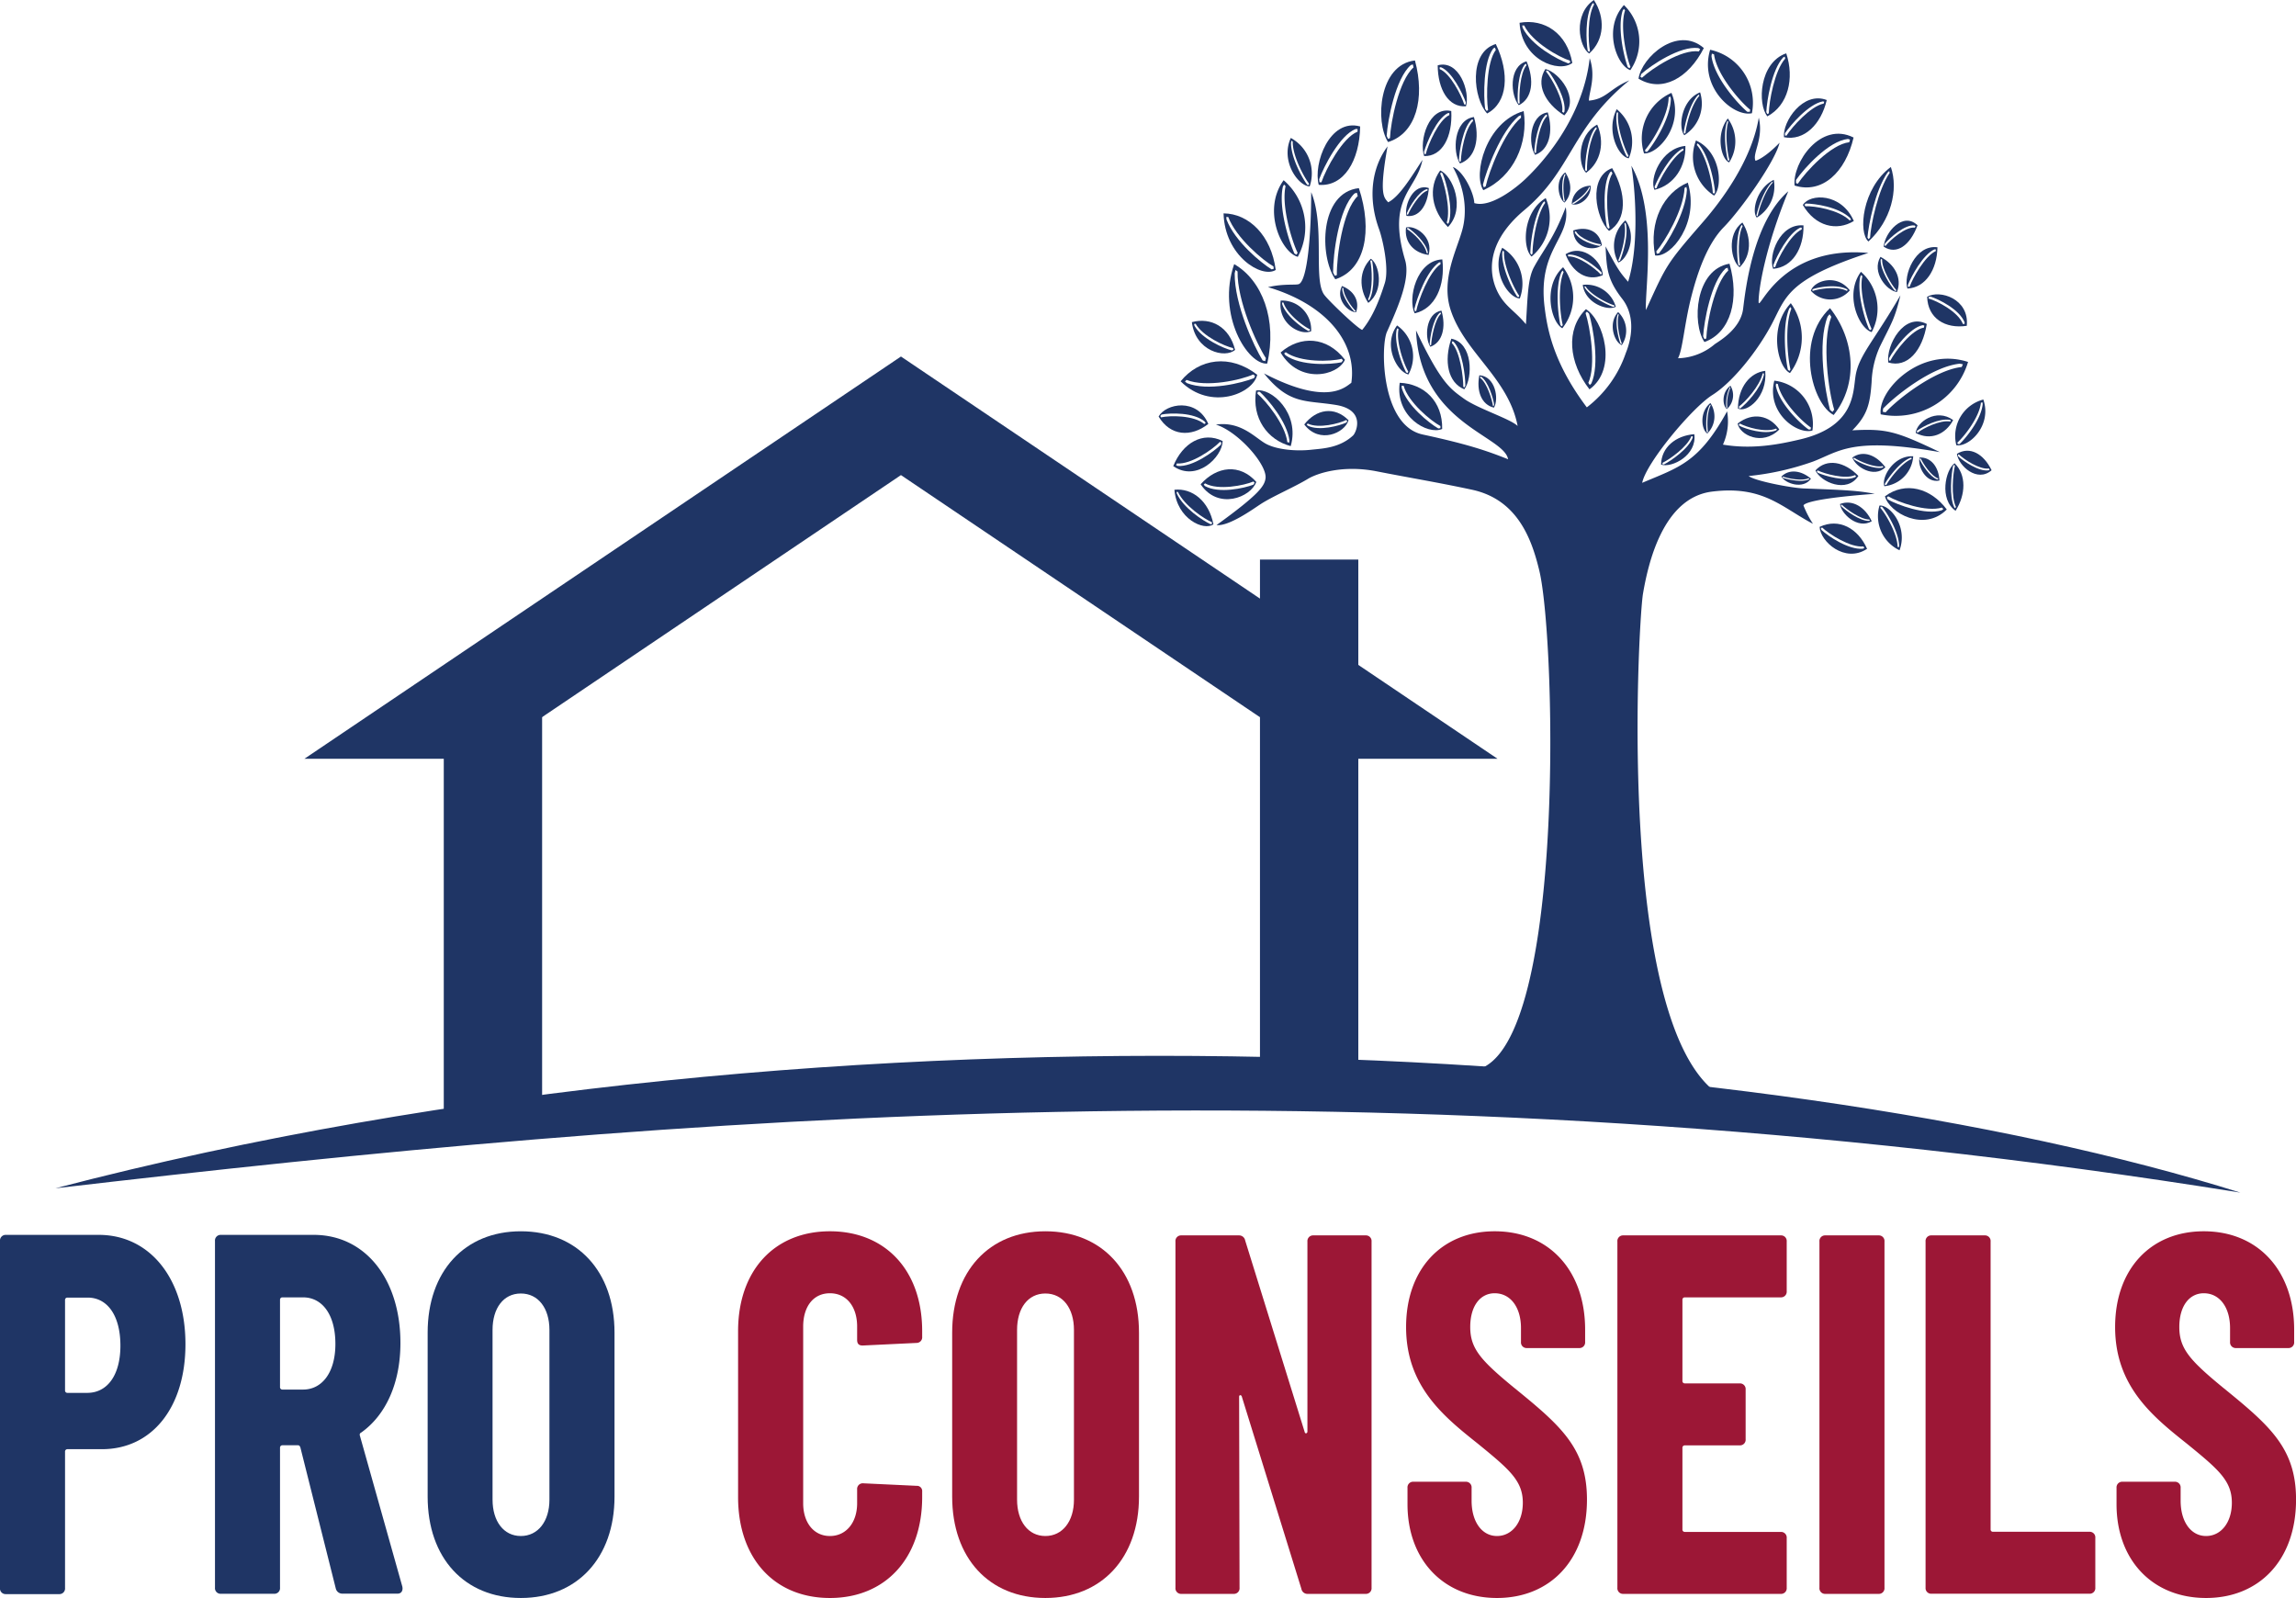 <svg xmlns="http://www.w3.org/2000/svg" viewBox="0 0 486.8 338.81"><defs><style>.cls-1{fill:#1f3565;}.cls-2{fill:#9c1736;}</style></defs><g id="Calque_2" data-name="Calque 2"><g id="Calque_1-2" data-name="Calque 1"><path class="cls-1" d="M337.94,0c-4.43,3-3.22,9.89-1,11.35C340.23,8.41,340.36,3.69,337.94,0Zm-1.05,11-.26-.26c-.34-1.94-.6-7.23.93-9.88l.25-.23.17.31c-1.45,2.5-1.26,7.9-.87,9.86Z"/><path class="cls-1" d="M323.66,13c-3.85,1.09-3.38,7.32-1.64,9.3C324.9,20.91,325.36,17,323.66,13ZM322,22l-.19-.31c-.13-1.75.06-6.31,1.51-8.06l.22-.11.11.31c-1.37,1.65-1.62,6.28-1.45,8.07Z"/><path class="cls-1" d="M322.18,4.83c.45,7.93,8.32,10.68,11.18,8.53C332.27,7.06,327.45,3.89,322.18,4.83Zm10.75,8.43-.43.18c-2.2-.77-7.84-3.79-9.67-7.56l-.09-.48.42,0c1.72,3.56,7.43,6.75,9.69,7.46Z"/><path class="cls-1" d="M361.25,10.19c-5.59-4.84-13.18,1.92-13.85,6.49C352.38,19.72,358,16.59,361.25,10.19Zm-13.46,6.09.19-.59c2.13-1.89,8.26-6,12.1-5.5l.39.23-.28.48c-3.63-.51-9.92,3.59-12.06,5.59Z"/><path class="cls-1" d="M344.31,1.07c-4.48,4.91-1.58,12.76,1.35,13.81A10.74,10.74,0,0,0,344.31,1.07Zm1.17,13.4-.36-.24c-.81-2.2-2.26-8.42-1.07-12l.24-.34.26.3c-1.13,3.43.26,9.8,1.14,12Z"/><path class="cls-1" d="M261.67,56c-3.73,10.82,2.89,21.38,7,21.09C270.84,67.81,267.58,59.39,261.67,56Zm6.58,20.57-.54-.14c-1.85-3-6-11.91-5.93-18.48l.17-.71.44.32c-.11,6.2,4.06,15.43,6,18.37Z"/><path class="cls-1" d="M252.7,68.3c.75,6.16,7,7.76,9.16,5.89C260.69,69.34,256.77,67.2,252.7,68.3Zm8.81,5.83-.32.17c-1.76-.44-6.31-2.41-7.93-5.22l-.09-.38.32-.06c1.53,2.67,6.14,4.76,7.94,5.16Z"/><path class="cls-1" d="M250.32,80.85c6.4,6.33,15.36,2.61,16.24-1.39C260.83,75,254.22,76,250.32,80.85ZM266.1,79.7l-.23.48c-2.52,1-9.74,2.83-14.19,1.06l-.44-.34.33-.35c4.21,1.67,11.61,0,14.14-1.16Z"/><path class="cls-1" d="M271.51,74.74c4,6.76,12.11,5,13.65,1.54C281.34,71.3,275.69,71.08,271.51,74.74Zm13.22,1.67-.29.4c-2.28.49-8.58.85-11.89-1.49l-.29-.38.34-.26c3.13,2.22,9.56,2,11.86,1.39Z"/><path class="cls-1" d="M276.53,90c3.26,4.25,8.63,1.77,9.39-.9C282.92,86.06,279.07,86.74,276.53,90Zm9.11-.74-.16.32c-1.51.69-5.76,1.87-8.2.68l-.23-.23.21-.23c2.31,1.13,6.66,0,8.18-.75Z"/><path class="cls-1" d="M273.66,94.59c2-7-4.16-12.46-7.35-11.78C265.39,88.63,268.7,93.27,273.66,94.59Zm-7-11.52.43,0c1.72,1.55,5.82,6.39,6.3,10.34l-.07.45-.38-.13C272.49,90,268.4,85,266.6,83.48Z"/><path class="cls-1" d="M248.75,98.83c4.94,3.44,10.38-1.87,10.48-5.32C255,91.4,250.74,93.93,248.75,98.83Zm10.21-5-.1.45c-1.52,1.48-6,4.78-9.17,4.51l-.33-.16.18-.37c3,.26,7.6-3,9.12-4.58Z"/><path class="cls-1" d="M256.19,89.88c-2.41-5.61-9-4.34-10.54-1.57C248.11,92.46,252.52,92.77,256.19,89.88ZM246,88.2l.27-.31c1.84-.35,6.82-.5,9.17,1.5l.19.32-.3.19c-2.22-1.88-7.29-1.83-9.16-1.41Z"/><path class="cls-1" d="M249,103.84c.52,6.18,6.26,8.8,8.27,7.32C256.31,106.21,252.76,103.44,249,103.84Zm8,7.21-.31.11c-1.6-.73-5.75-3.43-7.16-6.47l-.08-.38h.3c1.34,2.87,5.53,5.7,7.18,6.4Z"/><path class="cls-1" d="M254.56,102.68c3.7,5.52,10.62,2.79,11.8-.5C262.87,98.24,258,98.82,254.56,102.68Zm11.44-.32-.24.4c-1.94.76-7.34,1.95-10.28.3l-.27-.3.28-.28c2.78,1.56,8.31.45,10.26-.39Z"/><path class="cls-1" d="M272.16,38.21c-4.6,6.32-.48,15.32,3,16.24A13.16,13.16,0,0,0,272.16,38.21ZM274.88,54l-.43-.24C273.3,51.22,271,44,272,39.57l.24-.44.33.33c-.93,4.19,1.31,11.6,2.55,14.14Z"/><path class="cls-1" d="M259.42,45.24c.24,9.07,8.11,13.84,11.06,12C269.54,49.89,264.76,45.28,259.42,45.24ZM270.05,57l-.44.11c-2.21-1.34-7.82-5.94-9.57-10.58L260,46l.41,0c1.65,4.4,7.33,9.2,9.6,10.49Z"/><path class="cls-1" d="M271.53,63.73c-.62,5,4.3,7.51,6.46,6.49A6.17,6.17,0,0,0,271.53,63.73Zm6.18,6.38-.31.06c-1.37-.71-4.78-3.19-5.56-5.72v-.31l.27,0c.74,2.39,4.17,5,5.6,5.67Z"/><path class="cls-1" d="M273.68,29.25c-2.26,4.92,1.6,10.21,4,10.27A8.58,8.58,0,0,0,273.68,29.25Zm3.77,10-.31-.09c-1.08-1.49-3.51-5.91-3.41-9l.1-.33.26.17c-.09,2.92,2.32,7.46,3.46,8.94Z"/><path class="cls-1" d="M288.38,26.81c-6.49-1.8-10,7.9-8.78,12.38C284.88,39.63,288.26,34.14,288.38,26.81Zm-8.62,11.83-.07-.63c1-2.71,4.38-9.35,7.73-10.66l.41,0,0,.57c-3.17,1.23-6.71,7.91-7.66,10.72Z"/><path class="cls-1" d="M288.11,39.89c-8.37.93-8.41,14.46-5,19.32C289.45,57.21,291.08,48.89,288.11,39.89ZM283,58.47l-.36-.73c0-3.79,1.17-13.51,4.55-16.72l.49-.16.19.71c-3.19,3-4.5,12.86-4.43,16.76Z"/><path class="cls-1" d="M296.77,81.16c-1,7.15,5.92,11.14,9,9.79C305.9,85.12,301.92,81.36,296.77,81.16Zm8.63,9.61-.44.08c-1.94-1.12-6.72-4.91-7.77-8.62v-.45l.4,0c1,3.51,5.79,7.47,7.81,8.55Z"/><path class="cls-1" d="M300,12.82c-7.66.87-8.49,13-5.7,17.3C300.23,28.29,302.19,20.85,300,12.82Zm-5.7,16.63L294,28.8c.23-3.39,1.85-12.08,5.11-15l.45-.14.14.63c-3.08,2.73-4.85,11.52-5,15Z"/><path class="cls-1" d="M284.52,60.64c-1.42,2.8,1.37,5.61,3,5.56C288.35,63.8,287,61.58,284.52,60.64Zm2.86,5.42-.22,0c-.78-.79-2.57-3.16-2.58-4.87l.06-.18.18.08c0,1.62,1.8,4.06,2.61,4.85Z"/><path class="cls-1" d="M290.1,64.22c3.45-2.59,2.36-8.23.54-9.36C288.11,57.37,288.11,61.26,290.1,64.22Zm.62-9.07.21.21c.3,1.58.61,5.93-.55,8.15l-.19.2-.14-.24c1.09-2.1.84-6.54.49-8.14Z"/><path class="cls-1" d="M296.21,69c-3.11,4.18,0,9.88,2.41,10.39A8,8,0,0,0,296.21,69Zm2.22,10.1-.3-.15c-.86-1.6-2.62-6.2-2-9.07l.16-.29.23.21c-.57,2.72,1.15,7.44,2.07,9Z"/><path class="cls-1" d="M305.8,55c-5.49.22-7.37,8.36-5.87,11.43C304.29,65.49,306.47,60.55,305.8,55ZM300,66l-.13-.46c.53-2.28,2.6-8.08,5.21-9.88l.33-.07,0,.43c-2.46,1.7-4.65,7.56-5.14,9.91Z"/><path class="cls-1" d="M307,48.14c3.83-4,1-10.88-1.65-12C302.66,39.85,303.62,44.77,307,48.14Zm-1.47-11.6.33.23c.79,1.94,2.28,7.38,1.33,10.42l-.21.29-.24-.28c.9-2.88-.54-8.44-1.39-10.4Z"/><path class="cls-1" d="M307.7,23.54c-4.77-1.08-6.87,6.27-5.75,9.55C305.78,33.2,308,29,307.7,23.54ZM302,32.68l-.08-.47c.59-2.06,2.72-7.12,5.07-8.23h.3v.42c-2.23,1-4.47,6.14-5,8.27Z"/><path class="cls-1" d="M312.5,24.81c-4.3.61-4.58,7.45-2.95,9.85C312.85,33.54,313.85,29.31,312.5,24.81Zm-3,9.48-.17-.37c.08-1.91.86-6.85,2.66-8.53l.25-.09.08.36c-1.69,1.59-2.55,6.58-2.59,8.55Z"/><path class="cls-1" d="M317.14,9.33c-5.93,1.8-4.71,11.65-1.84,14.73C319.7,21.74,320.1,15.48,317.14,9.33Zm-1.95,14.19-.32-.48c-.34-2.76-.4-10,1.74-12.77l.33-.18.21.49c-2,2.63-2.06,10-1.65,12.78Z"/><path class="cls-1" d="M328.16,23.83c-3.92.55-4.18,6.79-2.69,9C328.48,31.78,329.38,27.93,328.16,23.83Zm-2.7,8.63-.15-.33c.07-1.75.78-6.24,2.41-7.77l.23-.08.08.32c-1.54,1.45-2.32,6-2.36,7.79Z"/><path class="cls-1" d="M323.05,23.55C315,25.89,312.27,37,314.49,40.32,320.91,37.47,324.08,30.36,323.05,23.55ZM314.6,39.72l-.19-.53c.75-3.11,3.76-11.28,7.57-14.55l.5-.22,0,.54c-3.61,3.09-6.78,11.39-7.48,14.56Z"/><path class="cls-1" d="M310.82,22.53c.9-3.14-1.47-9.93-6-8.68C304.86,19,307.15,22.83,310.82,22.53Zm-.36-.37c-.64-2-3-6.64-5.22-7.51l0-.39.28,0c2.31.91,4.6,5.56,5.27,7.46l-.06.44Z"/><path class="cls-1" d="M310.47,82.54c1.84-2.5,1.81-9.85-2.76-10.73C306.09,76.57,307,81.16,310.47,82.54Zm-.22-.5c0-2.12-.68-7.52-2.43-9.31l.11-.38.26.11c1.85,1.89,2.49,7.23,2.5,9.29l-.2.38Z"/><path class="cls-1" d="M316.75,86.43c1.09-1.81.32-6.68-3.1-6.86C313,82.86,314.08,85.82,316.75,86.43Zm-.2-.31c-.19-1.4-1.27-4.92-2.72-6l0-.26.2,0c1.54,1.09,2.55,4.57,2.76,5.93l-.1.27Z"/><path class="cls-1" d="M305.62,65.87c-3.36.51-3.62,5.81-2.36,7.65C305.84,72.62,306.64,69.34,305.62,65.87Zm-2.36,7.36-.13-.28c.07-1.48.71-5.31,2.12-6.63l.19-.07.07.28c-1.33,1.24-2,5.11-2.08,6.64Z"/><path class="cls-1" d="M302.94,39.88c-3.24-1.14-5.27,3.59-4.74,5.89C300.86,46.18,302.7,43.55,302.94,39.88Zm-4.65,5.62,0-.32c.57-1.33,2.44-4.53,4.17-5.06l.21,0,0,.28c-1.64.51-3.59,3.72-4.14,5.09Z"/><path class="cls-1" d="M302.9,54.05c1.06-3.83-2.85-6.38-4.79-5.82C297.68,51.39,299.83,53.66,302.9,54.05Zm-4.57-5.7.27,0c1.09.72,3.72,3.05,4.12,5.12l0,.25-.23-.05c-.37-2-3-4.39-4.15-5.09Z"/><path class="cls-1" d="M331.66,24.47c3.32-3.5-1-9.1-4-9.84C325.56,17.83,327.51,21.86,331.66,24.47Zm-3.74-9.55.39.17c1.2,1.56,3.81,6,3.38,8.58l-.16.25-.31-.22c.41-2.44-2.17-7-3.44-8.56Z"/><path class="cls-1" d="M318.5,52.53c-2.42,5.1,1.31,10.67,3.73,10.75A8.93,8.93,0,0,0,318.5,52.53ZM322,63l-.31-.1c-1.05-1.56-3.36-6.19-3.17-9.41l.11-.34.26.18c-.18,3,2.11,7.81,3.21,9.37Z"/><path class="cls-1" d="M337,82.55c6.06-4.35,2.93-14.76-.75-17C331.89,69.83,332.61,76.92,337,82.55Zm-.54-16.47.44.41c.88,2.91,2.29,10.88.5,14.81l-.33.33-.31-.46c1.69-3.71.37-11.83-.59-14.79Z"/><path class="cls-1" d="M341.81,35.65c-5.22,1.91-3.45,10.68-.66,13.31C345,46.66,344.89,41,341.81,35.65ZM341,48.48l-.32-.42c-.49-2.46-1-8.93.69-11.54l.29-.18.21.43c-1.63,2.46-1.17,9-.6,11.55Z"/><path class="cls-1" d="M333.56,48.86c.11,3.88,4.44,4.47,6.07,3.13C339.13,49,336.51,47.89,333.56,48.86ZM339.39,52l-.24.13c-1.22-.16-4.3-1.11-5.25-2.79l0-.23.23-.06c.9,1.59,4,2.61,5.26,2.74Z"/><path class="cls-1" d="M331.86,36.55c-2.28,1.7-1.41,5.59-.15,6.4C333.36,41.28,333.27,38.62,331.86,36.55Zm-.21,6.2-.14-.15c-.25-1.09-.56-4.08.17-5.58l.13-.13.1.17c-.69,1.42-.42,4.47-.14,5.57Z"/><path class="cls-1" d="M333.25,43.26c1.2.58,4.16-1,4-3.88A4,4,0,0,0,333.25,43.26Zm.18-.23c.85-.42,2.95-2,3.49-3.39l.16,0v.19c-.57,1.49-2.65,3-3.48,3.42l-.17,0Z"/><path class="cls-1" d="M327.73,42c-4.92,2.92-5,10.6-3,12.39A10.7,10.7,0,0,0,327.73,42Zm-3.06,12-.2-.31c0-2.15.74-8,2.73-10.78l.29-.23.11.35c-1.88,2.63-2.69,8.58-2.67,10.77Z"/><path class="cls-1" d="M331.41,56.66c-4.36,3.94-2.61,11.58-.17,12.94A10.52,10.52,0,0,0,331.41,56.66Zm-.29,12.54-.28-.27c-.49-2.14-1.15-8.09.24-11.27l.24-.29.2.32c-1.31,3-.73,9.09-.18,11.25Z"/><path class="cls-1" d="M339.82,58.34c0-2.63-4.05-6.87-7.89-4.43C333.35,57.71,336.51,59.8,339.82,58.34Zm-.43-.15c-1.13-1.24-4.61-3.91-6.87-3.82l-.13-.28.26-.11c2.39-.1,5.77,2.58,6.9,3.77l.07.34Z"/><path class="cls-1" d="M343.11,55.65c1.88-.56,4.07-5.55,1.52-8.93A7.25,7.25,0,0,0,343.11,55.65Zm0-.46c.65-1.41,1.83-5.51,1.29-7.78l.18-.19.13.23c.57,2.41-.64,6.41-1.25,7.81l-.23.14Z"/><path class="cls-1" d="M343.08,66.17c-2.26,2.43-.74,6.45.77,7A5.44,5.44,0,0,0,343.08,66.17Zm.67,6.8-.18-.12c-.43-1.12-1.2-4.3-.61-6.12l.12-.17.13.16c-.55,1.72.19,5,.65,6.1Z"/><path class="cls-1" d="M350.92,54.16c3.4.52,9.5-7,6.93-15.44C352.72,40.87,349.54,47,350.92,54.16Zm.25-.86c1.79-2.08,5.77-8.75,6-13.46l.38-.2.11.55c-.24,5-4.23,11.43-5.93,13.53l-.46.07Z"/><path class="cls-1" d="M342.78,23.15c-2.41,4.69.46,10.18,2.55,10.41A8.92,8.92,0,0,0,342.78,23.15Zm2.38,10.13-.27-.11c-.8-1.54-2.51-6.06-2.14-9.1l.12-.32.21.19c-.35,2.87,1.33,7.52,2.19,9.06Z"/><path class="cls-1" d="M348.57,32.53c3.21.13,8.58-6.33,5.81-12.84A10.6,10.6,0,0,0,348.57,32.53Zm.21-.71c1.58-1.8,5-7.43,5-11.18l.35-.19.12.42c0,4-3.44,9.44-4.95,11.25l-.42.09Z"/><path class="cls-1" d="M362.58,10.55c-2.37,8.06,5,14.31,8.86,13.46A11.49,11.49,0,0,0,362.58,10.55ZM371,23.71h-.53c-2.07-1.75-7-7.27-7.6-11.82l.08-.52.46.15c.56,4.3,5.5,10,7.66,11.74Z"/><path class="cls-1" d="M393,29.16c-7-3.52-13,5.33-12.51,10.18C386.34,41.17,391.29,36.53,393,29.16Zm-12.21,9.67,0-.66c1.7-2.47,6.91-8.27,11-8.71l.45.14-.16.56c-3.84.41-9.22,6.21-10.9,8.79Z"/><path class="cls-1" d="M360.46,19.58c-4,1.6-4.71,7.47-3.35,9.09A7.93,7.93,0,0,0,360.46,19.58Zm-3.34,8.77-.13-.26c.2-1.65,1.23-6,3-7.89l.24-.14.06.28c-1.67,1.77-2.78,6.21-2.94,7.89Z"/><path class="cls-1" d="M363.42,41.47c1.92-1.92,1.39-9.34-3.84-11.69A9.76,9.76,0,0,0,363.42,41.47Zm-.27-.57c-.11-2.12-1.29-7.79-3.38-10.15l.09-.35.31.2c2.22,2.5,3.3,8.07,3.45,10.15l-.2.32Z"/><path class="cls-1" d="M366.33,25.12c-2.7,3.49-1.34,8.7.29,9.31A8.21,8.21,0,0,0,366.33,25.12Zm.2,9-.2-.15c-.38-1.46-1-5.63-.18-8.12l.14-.24.14.2c-.76,2.35-.19,6.62.23,8.09Z"/><path class="cls-1" d="M357.34,30.94c-5.18.48-7.68,7-6.56,9.31C355,39.26,357.47,35.25,357.34,30.94Zm-6.45,9-.08-.35c.71-1.82,3.18-6.5,5.79-8l.33-.08,0,.34c-2.46,1.47-5.06,6.2-5.73,8.07Z"/><path class="cls-1" d="M378.72,11.3c-5.73,2-6.13,10.78-4,13.37C379.14,22.3,380.48,16.64,378.72,11.3Zm-4,12.89-.23-.41c.12-2.46,1.18-9,3.57-11.6l.34-.18.11.42c-2.26,2.5-3.43,9.09-3.49,11.61Z"/><path class="cls-1" d="M387.31,21.21c-5-1.94-9.42,4.57-9.07,7.88C382.49,29.94,386.09,26.4,387.31,21.21Zm-8.86,7.51,0-.46c1.23-1.82,5-6.18,8-6.76l.33.06-.12.4c-2.78.55-6.69,4.92-7.91,6.82Z"/><path class="cls-1" d="M393.05,46.86c-2.64-6-9.3-5.87-10.81-3.4C384.89,48,389.4,49.08,393.05,46.86Zm-10.46-3.44.27-.26c1.87,0,6.95.69,9.4,3.07l.21.35-.3.15c-2.32-2.26-7.5-3.09-9.39-3Z"/><path class="cls-1" d="M388,65.33c-7.49,7.09-3.71,20.38.78,22.66C394.08,81.32,393.25,72,388,65.33Zm.52,22-.53-.45c-1-3.73-2.72-14.11-.5-19.74l.41-.52.38.55c-2.1,5.33-.55,15.93.61,19.7Z"/><path class="cls-1" d="M400.9,35.4c-6.15,4.57-6.94,14-4.75,15.8C400.91,46.81,402.56,40.27,400.9,35.4Zm-4.74,15.31-.22-.35c.22-2.64,1.61-9.94,4.25-13.76l.36-.34.1.4c-2.49,3.61-4,11.07-4.16,13.74Z"/><path class="cls-1" d="M406.56,47.77c-3.11-3-6.95,1.57-7.18,4.53C402.12,54.12,405,52,406.56,47.77Zm-7,4.26.08-.38c1.08-1.27,4.22-4.09,6.28-3.85l.21.14-.14.32c-1.94-.23-5.17,2.56-6.24,3.9Z"/><path class="cls-1" d="M366.69,55.91c-7.32,1.23-8,12.68-5.31,16.61C367,70.49,368.84,63.37,366.69,55.91Zm-5.31,16-.28-.6c.2-3.21,1.67-11.49,4.76-14.39l.43-.15.14.58c-2.92,2.74-4.54,11.12-4.66,14.41Z"/><path class="cls-1" d="M369.43,47.18c-3.43,2.45-2.39,8.23-.59,9.48C371.35,54.24,371.38,50.29,369.43,47.18Zm-.67,9.17-.2-.22c-.3-1.62-.58-6.05.58-8.25l.2-.19.13.25c-1.09,2.08-.87,6.6-.53,8.25Z"/><path class="cls-1" d="M368.48,86.63c1.9.94,6.3-2.47,5.79-8C371.06,79,368.52,82.06,368.48,86.63Zm.25-.47c1.27-.93,4.34-4.22,5-7l.25,0v.35c-.72,3-3.76,6.12-5,7.08l-.28,0Z"/><path class="cls-1" d="M352.18,98.51c2.32.75,7.66-2,7.05-6.45C355.32,92.34,352.23,94.84,352.18,98.51Zm.31-.38c1.54-.75,5.28-3.39,6.1-5.63l.3,0v.28c-.88,2.37-4.58,4.91-6.08,5.68l-.33,0Z"/><path class="cls-1" d="M376.19,80.71c-1.71,6.81,4.85,11.51,8.08,10.57A9.23,9.23,0,0,0,376.19,80.71Zm7.7,10.35-.44,0c-1.84-1.32-6.26-5.57-6.94-9.29l.05-.44.39.1c.65,3.52,5.08,7.93,7,9.22Z"/><path class="cls-1" d="M368.42,89.8c.41,2.41,5.23,4.86,8.83,1.26C375.22,88.08,371.63,87.29,368.42,89.8Zm.47,0c1.36.75,5.36,2,7.69,1.07l.17.22-.25.19c-2.46.93-6.36-.32-7.71-1l-.12-.29Z"/><path class="cls-1" d="M366.9,81.79c-2,1.43-1.66,4.37-.75,4.93A3.93,3.93,0,0,0,366.9,81.79Zm-.78,4.78-.1-.11a8.59,8.59,0,0,1,.7-4.29l.11-.11.06.13a8.6,8.6,0,0,0-.67,4.28Z"/><path class="cls-1" d="M379.69,64.28c-4.75,5-2.84,13.51-.18,14.82A12.55,12.55,0,0,0,379.69,64.28Zm-.31,14.37-.31-.27c-.54-2.4-1.25-9.14.27-12.93l.26-.35.21.34c-1.43,3.58-.79,10.47-.19,12.9Z"/><path class="cls-1" d="M392.2,61.56c-2.86-3.65-7.59-2-8.26.08A5.45,5.45,0,0,0,392.2,61.56Zm-8,0,.15-.25c1.33-.45,5.06-1.11,7.21,0l.2.2-.19.17c-2-1.07-5.85-.46-7.18,0Z"/><path class="cls-1" d="M410.78,52.43c-4.71-.63-7.28,6-6.37,8.75C408.24,61,410.69,57.2,410.78,52.43Zm-6.26,8.38,0-.4c.72-1.84,3.18-6.42,5.61-7.54h.3l0,.36c-2.3,1.06-4.87,5.68-5.56,7.58Z"/><path class="cls-1" d="M417,69.08c.57-5.74-5.73-7.72-8.4-6.16C408.72,67.48,412.4,69.77,417,69.08ZM408.9,63l.38-.13c1.77.56,6.16,2.73,7.25,5.46l0,.35-.36,0c-1-2.58-5.45-4.88-7.28-5.39Z"/><path class="cls-1" d="M398.69,54.46c-1.94,3.29,1.42,7.25,3.51,7.45C403.35,59,401.71,56,398.69,54.46ZM402,61.71l-.27-.08c-.94-1.11-3.06-4.37-3-6.52l.09-.23.23.14c-.08,2,2,5.38,3,6.49Z"/><path class="cls-1" d="M394.56,57.63c-3.58,4.84-.41,12,2.27,12.78A10.46,10.46,0,0,0,394.56,57.63ZM396.63,70l-.34-.2c-.88-2-2.65-7.71-1.86-11.16l.18-.33.25.27c-.73,3.25,1,9.11,1.94,11.12Z"/><path class="cls-1" d="M408.52,68.69c-4.82-2.49-8.64,4.46-8.17,8.16C404.39,78.08,407.61,74.38,408.52,68.69Zm-8,7.76v-.51c1.07-1.94,4.43-6.53,7.17-7l.31.09-.09.43c-2.59.43-6.07,5-7.12,7Z"/><path class="cls-1" d="M417.27,76.74c-10.24-3.31-19.2,6.12-18.52,11.11A16,16,0,0,0,417.27,76.74ZM399.19,87.31l.07-.68c2.51-2.64,10.25-8.88,16.24-9.52l.67.12-.24.58c-5.67.61-13.66,6.85-16.14,9.61Z"/><path class="cls-1" d="M414.78,94.39c2.67.47,7.61-4.12,5.73-9.68A8,8,0,0,0,414.78,94.39Zm.21-.54c1.45-1.27,4.7-5.42,5-8.45l.31-.11.07.36c-.27,3.2-3.52,7.21-4.91,8.5l-.36,0Z"/><path class="cls-1" d="M414.91,96.23c.31,2.51,4.31,6.17,7.35,3.47C420.59,96.22,417.61,94.53,414.91,96.23Zm.39.1c1.12,1.08,4.45,3.29,6.4,3l.14.26-.21.13c-2.06.32-5.3-1.91-6.42-2.94l-.1-.32Z"/><path class="cls-1" d="M385.8,111.71c.12,3.09,5.35,7.79,10.06,4.65C393.93,112,389.89,109.78,385.8,111.71Zm.55.15c1.46,1.38,5.93,4.27,8.75,4l.17.33-.31.15c-3,.28-7.33-2.63-8.8-4l-.1-.4Z"/><path class="cls-1" d="M399.65,105.23c.93,3.54,8.33,7.61,13.11,2.79C409.36,103.48,404,102,399.65,105.23Zm.69,0c2.08,1.23,8.12,3.41,11.4,2.38l.29.33-.34.25c-3.47,1.09-9.36-1.15-11.44-2.29l-.21-.44Z"/><path class="cls-1" d="M414.11,89.06c-3.58-2.6-7.77.48-7.94,2.73C409.3,93.47,412.5,92.11,414.11,89.06Zm-7.73,2.54.09-.29c1.17-.86,4.62-2.69,6.94-2.29l.24.13-.14.22c-2.19-.38-5.74,1.43-6.91,2.35Z"/><path class="cls-1" d="M405.64,96.74c-4.14-.22-6.78,4.46-6.12,6.35A6.83,6.83,0,0,0,405.64,96.74Zm-6,6.09,0-.27c.74-1.31,3.17-4.6,5.39-5.49l.26,0,0,.25c-2.1.85-4.62,4.16-5.34,5.51Z"/><path class="cls-1" d="M402.74,116.67c1.83-5-2-9.66-4.25-9.48A8,8,0,0,0,402.74,116.67Zm-4-9.24.29,0c1.08,1.32,3.56,5.33,3.63,8.31l-.08.32-.25-.13c-.06-2.82-2.54-7-3.67-8.26Z"/><path class="cls-1" d="M414.41,98.22c-1.94,1.42-3.29,7.64.21,10.08C416.8,104.88,416.94,100.67,414.41,98.22Zm.08.5c-.43,1.77-.86,6.6.21,8.76l-.16.28-.19-.19c-1.13-2.28-.64-7-.26-8.77l.22-.25Z"/><path class="cls-1" d="M384.91,99.74c1.13,2.48,6.65,4.94,9.11,1.17C391.1,97.87,387.32,97.11,384.91,99.74Zm.46,0c1.56.74,5.89,1.93,7.92,1l.24.22-.19.2c-2.14,1-6.39-.23-7.93-.92l-.21-.3Z"/><path class="cls-1" d="M392.75,97c.57,1.94,4.55,4.46,7,2.08C397.82,96.45,395,95.39,392.75,97Zm.36.05c1.12.75,4.35,2.18,6.05,1.78l.16.19-.17.12c-1.8.43-4.95-1-6.07-1.74l-.12-.24Z"/><path class="cls-1" d="M382.38,47.79c-5-.48-7.52,6.35-6.44,9.2C380,56.7,382.46,52.69,382.38,47.79ZM376,56.61,376,56.2c.7-1.92,3.14-6.7,5.69-7.94l.31,0,0,.38c-2.4,1.17-5,6-5.62,8Z"/><path class="cls-1" d="M367.83,233.66c-25.82-7.79-20.52-101.74-19.48-107.79s4.1-20.33,14.64-21.64c10.83-1.35,14.76,3.34,21.4,6.83a21.14,21.14,0,0,1-2-3.85s-.72-1.33,15.09-2.51c-3.52-.66-5.67-.79-15.08-1.14-2.54-.1-10.28-1.56-11.65-2.63a57.91,57.91,0,0,0,13.66-3.07c5.54-2.1,8.09-5.31,26.88-2-9.37-4.48-11.35-5-18.56-4.62,3.19-3.21,3.76-5.57,4.09-10.21a19.89,19.89,0,0,1,1.7-7.42c2.54-5.21,3.15-5.78,4.41-11-5.61,9.68-8.83,12.76-9.51,17.07-.57,3.6-.13,10.84-12,13.54-4.27,1-9.88,2.1-16.12,1.05a12,12,0,0,0,.88-7.06c-6,10.94-10.26,11.86-18,15.16.81-4.2,10.57-15.91,14.86-18.61s9.57-9.3,12.59-15,3.13-9.45,20.51-15.13c-19-1.69-23.28,13-23.28,10.33s1.38-11.4,6.29-23.4c-7.43,6.45-9.06,20.73-9.57,24.9s-4.84,6.72-6,7.5a12.52,12.52,0,0,1-7.81,3c1-1.8,1.34-7.23,2.81-13,1.32-5.17,3.37-11.2,6.9-14.8s10.82-13.77,11.83-17.9c-3.28,3.38-5.1,3.83-5.1,3.83-.76-1.5,1.76-4.58.69-9.15-1.56,9.38-8.31,18.07-11.72,22-7.9,9.1-7.74,9-12.21,18.8-.25-4.2,2.46-20.7-3.08-30.6,1.07,6.9,1.46,17.79-.7,24.6-1.71-2-2.09-2.42-4.78-7.5.25,4.5.25,6.9,3.52,11.1,2.46,3.15,2.4,7.5.76,11.55a24.38,24.38,0,0,1-8.25,11.48c-7.11-9.45-8.36-16.55-8.94-21.15-1.57-12.45,5.6-14.63,4.47-21.3-2.52,6.6-4.69,9-6.67,12.6-1.39,2.47-1.39,6.3-1.77,12.22-2.26-2.7-4-3.52-5.54-6-1.93-3.16-4.07-10.43,5.23-18.22,10.2-8.56,9.76-17.26,22.24-27.48-4.3,1.82-4.82,3.94-8.58,4.3,0-1.8,1.54-5,.17-9-1.59,14-11.75,23.82-13.64,25.62s-7.34,6.18-10.83,5.1c-.07-2.18-2.33-6.83-4.54-7.65,3.81,6.86,2.27,12.38,1.95,13.5-1.17,4.19-4.48,10.37-2.45,16.73,2.9,9.07,12.28,14.49,14.23,24.68-1.51-1.51-8.5-3.7-11.4-5.8s-4.86-3.32-10.14-14.46c.82,19.73,18.58,22.21,19.52,27.31-4.53-1.8-8.43-3.15-18.13-5.25-8.85-1.92-8.91-18.74-7.56-21.76,2.52-5.59,5-11.44,3.84-15.26-3.94-13.32,2.46-14.74,3.69-21.21-2.57,4-5,7.88-7.27,9-.85-1-2-1.48-.13-11.85C290.78,35.62,290,42,292.38,48.56c.71,1.92,2.22,8.34,1.22,11.49s-2.4,7-4.79,9.9c-1.13-.45-6.93-6-8-7.39C278.36,59.43,281,48,278,40.74c0,9.11-.82,18.62-2.58,19.48-.6.29-3.14-.13-6.58.66,12.7,3.77,18.9,12,17.67,20.29-1.26.86-5.06,5-18.52-2,5.4,6.71,8.83,5.64,15.25,6.69s4.3,5.86,3.64,6.47c-2.79,2.59-6.28,2.76-8.65,3-3.44.41-7.58,0-9.85-1.25s-5.26-4.81-10.58-4.06c4.76,1.51,10.89,8.52,10.52,11.39-.22,1.63-1.33,3.37-10.39,9.92,2.64.32,8-3.57,9.21-4.35,2.43-1.63,7.18-3.65,10.15-5.44,2.05-1.24,7.5-3,14.58-1.61s12.79,2.31,20.21,3.9c9.82,2.1,12.74,10.74,14.29,17.17,3.59,14.9,5.78,106.36-15,106"/><path class="cls-1" d="M335.58,60.4c.5,3.92,5.32,5.58,7,4.64A6.49,6.49,0,0,0,335.58,60.4ZM342.3,65l-.25.07c-1.35-.47-4.84-2.17-6.05-4.09l-.07-.25h.25c1.15,1.82,4.68,3.61,6.06,4Z"/><path class="cls-1" d="M338.64,26.42c-4.24,2.22-4.12,8.63-2.35,10.21C339.51,34.33,340.24,30.05,338.64,26.42Zm-2.38,9.87-.19-.27c0-1.8.45-6.64,2.13-8.87l.24-.18.11.29c-1.59,2.11-2.15,7-2.07,8.87Z"/><path class="cls-1" d="M376.08,38.13c-3.73,1.84-4.72,6.82-3.6,8A7.71,7.71,0,0,0,376.08,38.13Zm-3.56,7.73-.11-.2c.28-1.4,1.49-5.18,3.2-7l.23-.15,0,.23c-1.62,1.69-2.9,5.53-3.15,6.95Z"/><path class="cls-1" d="M362.64,85.45c-2.45,2-1.86,5.78-.64,6.45A5.11,5.11,0,0,0,362.64,85.45ZM362,91.7l-.13-.13c-.17-1.07-.26-4,.61-5.62l.13-.15.09.16c-.81,1.51-.77,4.53-.57,5.61Z"/><path class="cls-1" d="M407,97c-.51,1.72,1.26,5.51,4.2,4.89C411.07,99.07,409.45,96.9,407,97Zm.24.2c.49,1.1,2.21,3.73,3.68,4.24l0,.22h-.18c-1.56-.55-3.21-3.15-3.71-4.22l0-.24Z"/><path class="cls-1" d="M377.69,101.05c.82,1.47,4.63,2.79,6.27.44C381.91,99.73,379.31,99.39,377.69,101.05Zm.32,0c1.08.4,4.06,1,5.44.35l.17.13-.13.13c-1.45.67-4.38,0-5.45-.32l-.14-.18Z"/><path class="cls-1" d="M390.13,106.86c.16,2,3.71,5.44,6.72,3.66C395.48,107.53,392.76,105.83,390.13,106.86Zm.36.13c1,1,4,3.16,5.85,3.16l.12.22-.2.08c-2,0-4.88-2.17-5.88-3.12l-.07-.27Z"/><polygon class="cls-1" points="191.02 75.59 317.51 160.88 280.21 160.88 191.02 100.73 101.84 160.88 64.54 160.88 191.02 75.59"/><rect class="cls-1" x="94.09" y="143.22" width="20.85" height="93.14"/><rect class="cls-1" x="267.14" y="118.64" width="20.85" height="108.52"/><path class="cls-1" d="M11.76,251.94C180,208,374.77,221.36,475,252.86,293.36,223.64,142,236.76,11.76,251.94Z"/><path class="cls-1" d="M39.32,285c0,13.47-7.14,22.26-17.7,22.26H14.28a.5.5,0,0,0-.49.55v28.88a1.19,1.19,0,0,1-1.17,1.3H1.17A1.19,1.19,0,0,1,0,336.64V263.13a1.2,1.2,0,0,1,1.17-1.31H20.93C31.89,261.82,39.32,271.27,39.32,285Zm-13.79.33c0-6.52-2.84-10.21-6.94-10.21H14.28a.49.49,0,0,0-.49.54v19.12a.49.49,0,0,0,.49.54h4.31C22.69,295.27,25.53,291.68,25.53,285.28Z"/><path class="cls-1" d="M71.21,336.86l-7.53-30c-.1-.21-.2-.43-.49-.43H59.86a.5.5,0,0,0-.49.55v29.64a1.19,1.19,0,0,1-1.17,1.3H46.75a1.19,1.19,0,0,1-1.17-1.3V263.13a1.2,1.2,0,0,1,1.17-1.31H66.51c11,0,18.39,9.45,18.39,22.91,0,8.58-3.13,15.32-8.31,19a.5.5,0,0,0-.29.65l9,32c.19.86-.2,1.51-1,1.51H72.58A1.41,1.41,0,0,1,71.21,336.86ZM59.37,275.61v18.46a.5.5,0,0,0,.49.55h4.4c4,0,6.85-3.59,6.85-9.67,0-6.29-2.84-9.88-6.85-9.88h-4.4A.49.49,0,0,0,59.37,275.61Z"/><path class="cls-1" d="M90.67,317.31V282.56c0-13,7.82-21.5,19.76-21.5s19.86,8.47,19.86,21.5v34.75c0,13-7.93,21.5-19.86,21.5S90.67,330.34,90.67,317.31Zm25.82.65v-36c0-4.56-2.35-7.71-6.06-7.71s-6,3.15-6,7.71v36c0,4.57,2.35,7.71,6,7.71S116.49,322.53,116.49,318Z"/><path class="cls-2" d="M156.49,317.42V282.24c0-13,7.83-21.18,19.47-21.18s19.56,8.15,19.56,21.18v1.19a1.19,1.19,0,0,1-1.17,1.3l-11.44.55c-.79,0-1.18-.33-1.18-1.2v-2.82c0-4.23-2.25-7.06-5.77-7.06s-5.67,2.83-5.67,7.06v37.46c0,4.13,2.25,6.95,5.67,6.95s5.77-2.82,5.77-6.95v-2.93a1.2,1.2,0,0,1,1.18-1.3l11.44.54a1.1,1.1,0,0,1,1.17,1.19v1.2c0,13-7.82,21.39-19.56,21.39S156.49,330.45,156.49,317.42Z"/><path class="cls-2" d="M201.88,317.31V282.56c0-13,7.82-21.5,19.76-21.5s19.85,8.47,19.85,21.5v34.75c0,13-7.92,21.5-19.85,21.5S201.88,330.34,201.88,317.31Zm25.82.65v-36c0-4.56-2.35-7.71-6.06-7.71s-6,3.15-6,7.71v36c0,4.57,2.35,7.71,6,7.71S227.7,322.53,227.7,318Z"/><path class="cls-2" d="M249.22,336.64V263.23a1.19,1.19,0,0,1,1.17-1.3h12.33A1.31,1.31,0,0,1,264,263l12.62,40.62c.09.44.58.32.58-.11V263.23a1.2,1.2,0,0,1,1.18-1.3h11.25a1.19,1.19,0,0,1,1.17,1.3v73.41a1.19,1.19,0,0,1-1.17,1.3H277.19a1.3,1.3,0,0,1-1.27-1.08L263.3,296.14c-.1-.44-.58-.44-.58,0l.09,40.5a1.19,1.19,0,0,1-1.17,1.3H250.39A1.19,1.19,0,0,1,249.22,336.64Z"/><path class="cls-2" d="M298.42,318.94v-3.48a1.19,1.19,0,0,1,1.17-1.3h11.25a1.2,1.2,0,0,1,1.17,1.3v2.72c0,4.56,2.25,7.49,5.38,7.49s5.48-2.82,5.48-7.06c0-4.66-2.84-7.05-9.49-12.48-7.24-5.76-15.26-12.17-15.26-24.76,0-12.38,7.63-20.31,18.78-20.31,11.55,0,19.18,8.36,19.18,20.85v2.61a1.2,1.2,0,0,1-1.18,1.3H323.65a1.19,1.19,0,0,1-1.17-1.3v-2.93c0-4.46-2.25-7.39-5.58-7.39-3,0-5.18,2.61-5.18,7.17s2.25,7.05,9.1,12.7c10.17,8.25,15.65,13,15.65,23.89,0,12.82-7.83,20.85-19.08,20.85C306,338.81,298.42,330.67,298.42,318.94Z"/><path class="cls-2" d="M377.65,275.07H357.2a.49.49,0,0,0-.49.54v17.16a.49.49,0,0,0,.49.54h11.74a1.2,1.2,0,0,1,1.17,1.31v10.53a1.19,1.19,0,0,1-1.17,1.3H357.2a.5.5,0,0,0-.49.55v17.26a.49.49,0,0,0,.49.54h20.45a1.2,1.2,0,0,1,1.17,1.31v10.53a1.19,1.19,0,0,1-1.17,1.3H344.09a1.19,1.19,0,0,1-1.17-1.3V263.23a1.19,1.19,0,0,1,1.17-1.3h33.56a1.19,1.19,0,0,1,1.17,1.3v10.54A1.2,1.2,0,0,1,377.65,275.07Z"/><path class="cls-2" d="M385.76,336.64V263.23a1.19,1.19,0,0,1,1.17-1.3h11.45a1.19,1.19,0,0,1,1.17,1.3v73.41a1.19,1.19,0,0,1-1.17,1.3H386.93A1.19,1.19,0,0,1,385.76,336.64Z"/><path class="cls-2" d="M408.26,336.64V263.23a1.19,1.19,0,0,1,1.17-1.3h11.45a1.19,1.19,0,0,1,1.17,1.3v61a.48.48,0,0,0,.49.54h20.54a1.19,1.19,0,0,1,1.17,1.31v10.53a1.19,1.19,0,0,1-1.17,1.3H409.43A1.19,1.19,0,0,1,408.26,336.64Z"/><path class="cls-2" d="M448.75,318.94v-3.48a1.2,1.2,0,0,1,1.17-1.3h11.25a1.2,1.2,0,0,1,1.17,1.3v2.72c0,4.56,2.25,7.49,5.39,7.49s5.47-2.82,5.47-7.06c0-4.66-2.83-7.05-9.49-12.48-7.24-5.76-15.26-12.17-15.26-24.76,0-12.38,7.63-20.31,18.79-20.31,11.54,0,19.17,8.36,19.17,20.85v2.61a1.19,1.19,0,0,1-1.17,1.3H474a1.2,1.2,0,0,1-1.18-1.3v-2.93c0-4.46-2.25-7.39-5.57-7.39-3,0-5.19,2.61-5.19,7.17s2.25,7.05,9.1,12.7c10.17,8.25,15.65,13,15.65,23.89,0,12.82-7.83,20.85-19.07,20.85C456.28,338.81,448.75,330.67,448.75,318.94Z"/></g></g></svg>